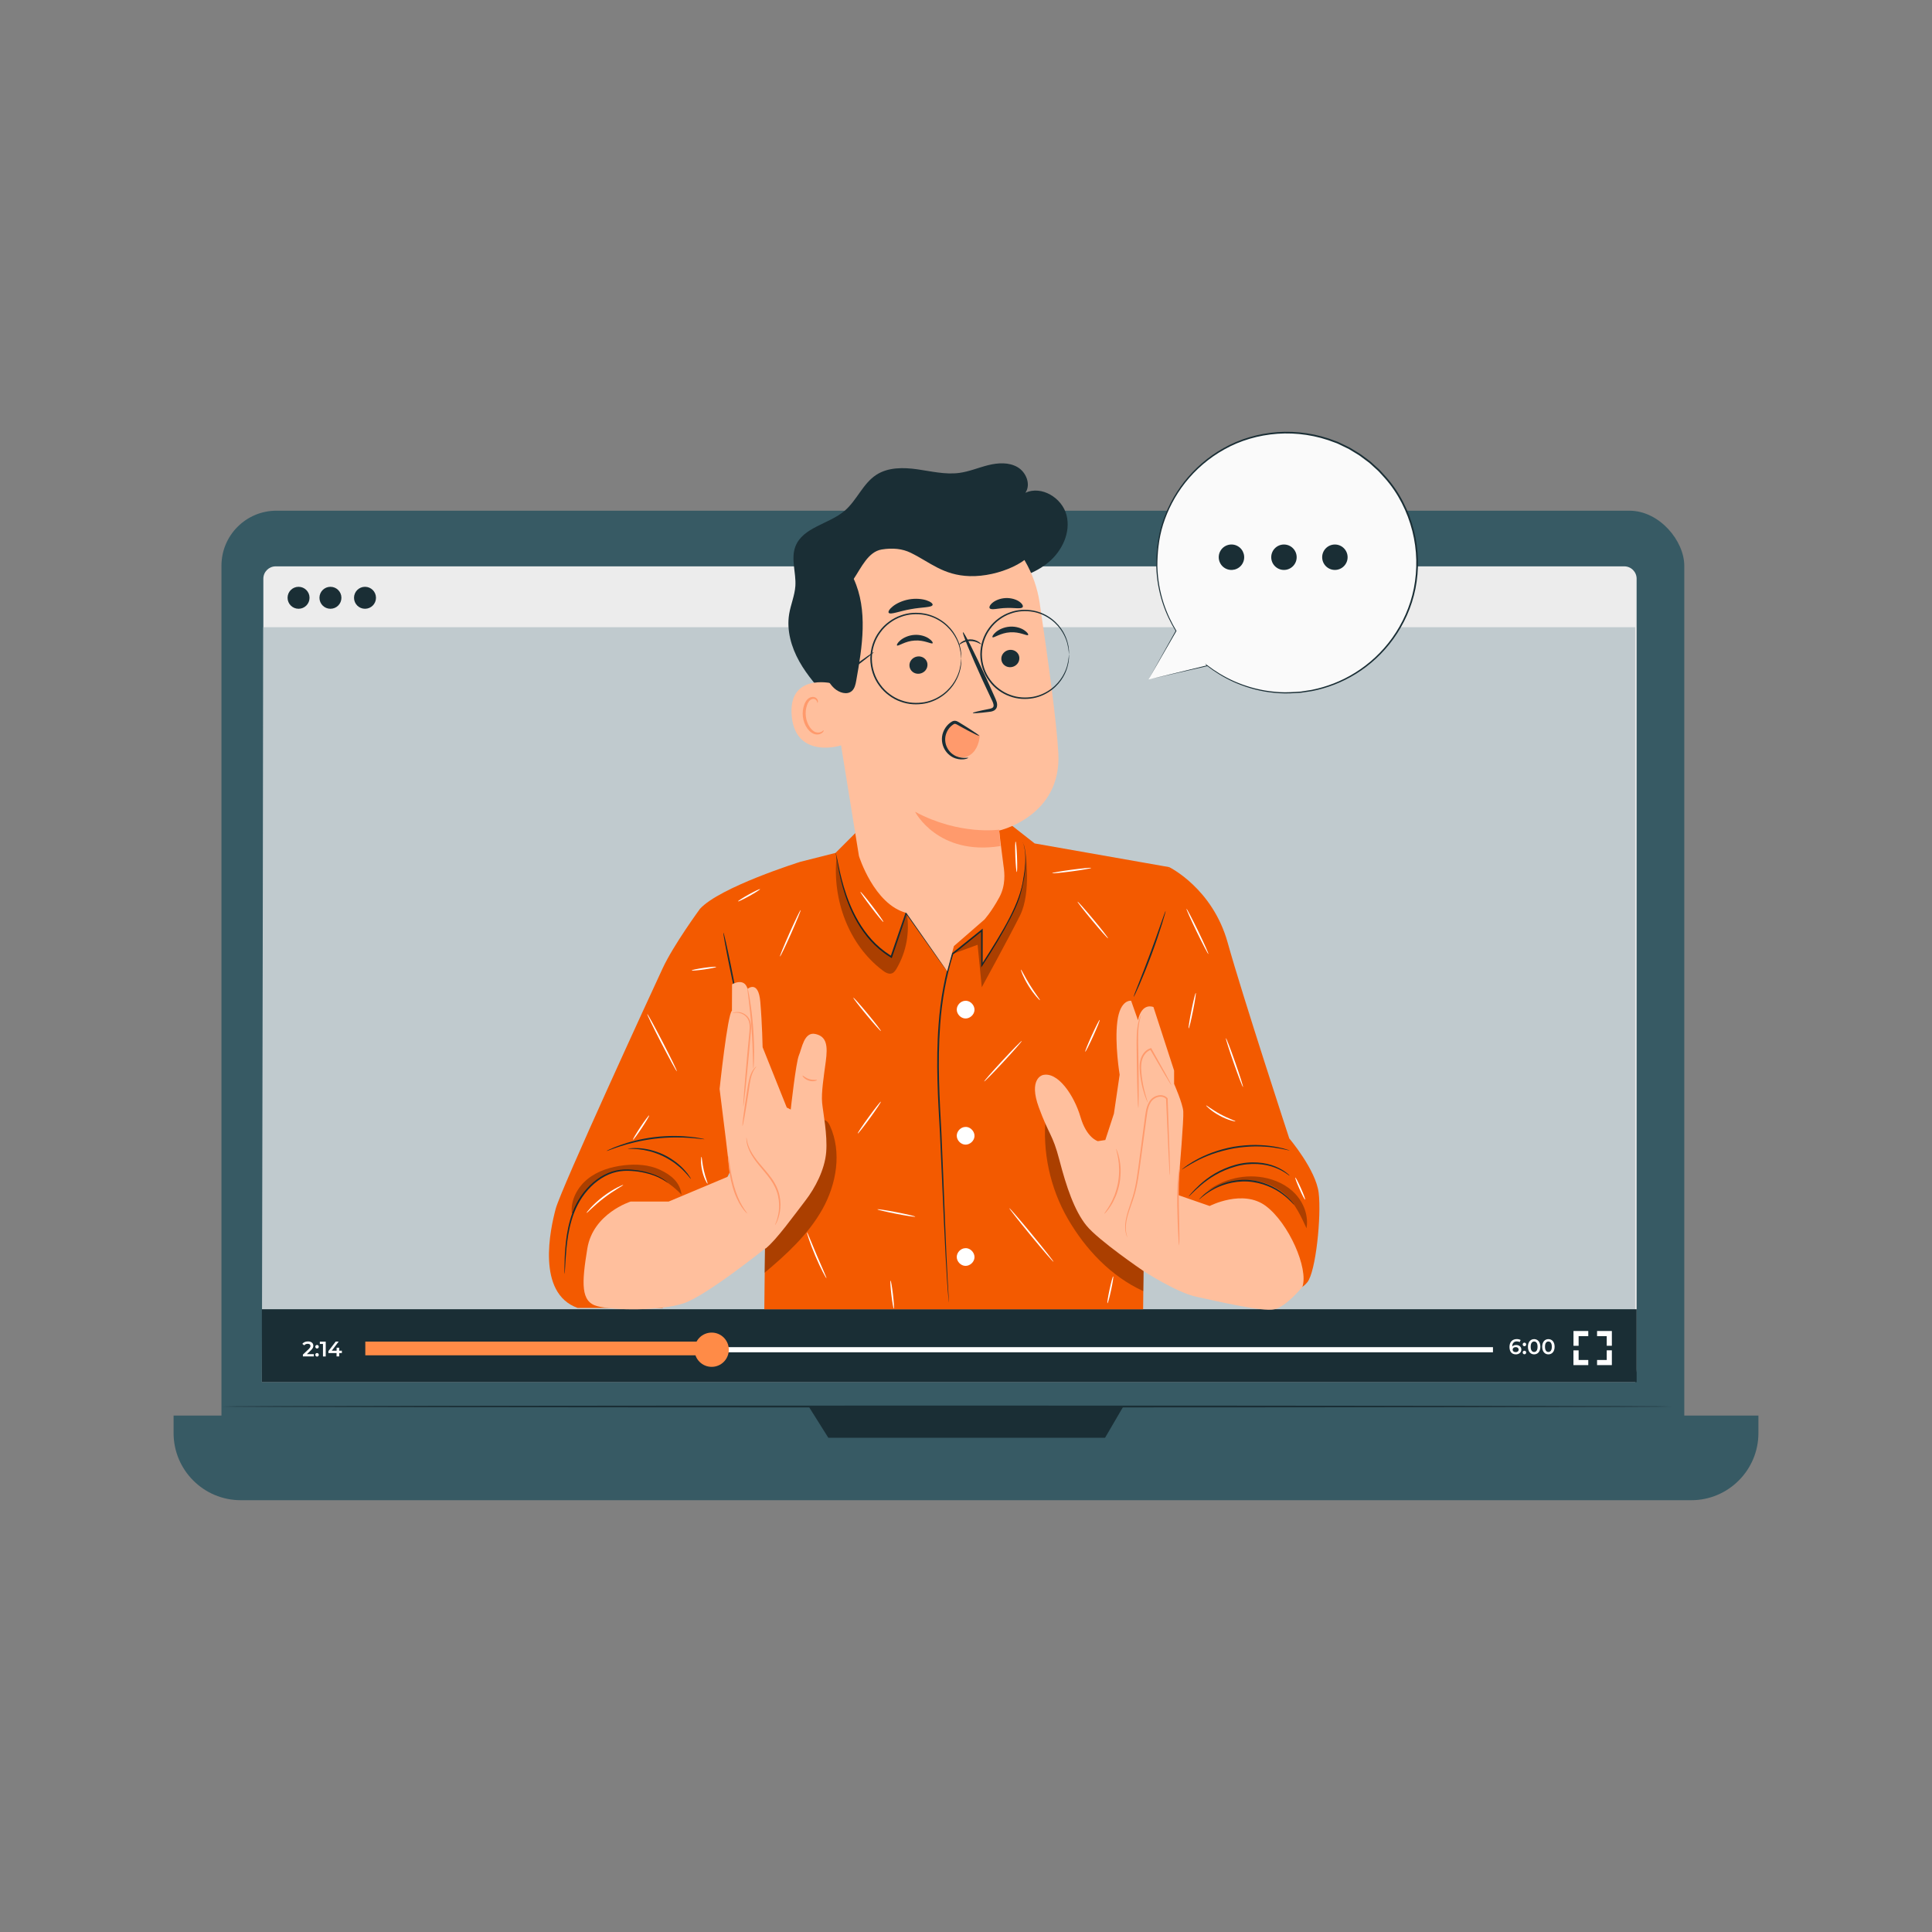 <?xml version="1.0" encoding="UTF-8"?>
<svg xmlns="http://www.w3.org/2000/svg" id="Camada_1" data-name="Camada 1" viewBox="0 0 512 512">
  <rect x="0" y="0" width="512" height="512" fill="#808080" stroke="none"/>
  <defs>
    <style>
      .cls-1 {
        fill: #fff;
      }

      .cls-2 {
        fill: #fafafa;
      }

      .cls-3 {
        fill: #ffbf9d;
      }

      .cls-4 {
        fill: #ff9a6c;
      }

      .cls-5 {
        fill: #c0cace;
      }

      .cls-6 {
        opacity: .3;
      }

      .cls-7 {
        fill: #375a64;
      }

      .cls-8 {
        fill: #ff8b47;
      }

      .cls-9 {
        fill: #f35a00;
      }

      .cls-10 {
        fill: #ececec;
      }

      .cls-11 {
        fill: #1a2e35;
      }
    </style>
  </defs>
  <g>
    <g>
      <g>
        <rect class="cls-7" x="58.69" y="135.34" width="387.66" height="256.36" rx="14.57" ry="14.57"></rect>
        <path class="cls-7" d="m46,375.14h420v4.63c0,9.82-7.97,17.8-17.8,17.8H63.8c-9.82,0-17.8-7.97-17.8-17.8v-4.63h0Z"></path>
        <polygon class="cls-11" points="214.31 372.74 219.52 381.03 292.85 381.03 297.69 372.74 214.31 372.74"></polygon>
      </g>
      <path class="cls-11" d="m443.02,372.74c0,.14-86.04.25-192.16.25s-192.17-.11-192.17-.25,86.02-.25,192.17-.25,192.16.11,192.16.25Z"></path>
    </g>
    <g>
      <path class="cls-10" d="m73.06,150.09h357.39c1.81,0,3.27,1.47,3.27,3.27v209.33c0,1.81-1.47,3.27-3.27,3.27H73.06c-1.81,0-3.27-1.47-3.27-3.27v-209.33c0-1.81,1.47-3.27,3.27-3.27Z"></path>
      <polygon class="cls-5" points="433.34 366.28 69.4 366.28 69.79 166.22 433.34 166.22 433.34 366.28"></polygon>
      <path class="cls-11" d="m99.64,158.42c0,1.61-1.3,2.91-2.91,2.91s-2.91-1.3-2.91-2.91,1.3-2.91,2.91-2.91,2.91,1.3,2.91,2.91Z"></path>
      <path class="cls-11" d="m82.03,158.42c0,1.61-1.3,2.91-2.91,2.91s-2.91-1.3-2.91-2.91,1.3-2.91,2.91-2.91,2.91,1.3,2.91,2.91Z"></path>
      <path class="cls-11" d="m90.48,158.42c0,1.61-1.3,2.91-2.91,2.91s-2.91-1.3-2.91-2.91,1.3-2.91,2.91-2.91,2.91,1.3,2.91,2.91Z"></path>
    </g>
    <rect class="cls-11" x="69.4" y="346.96" width="364.33" height="19.32"></rect>
    <g>
      <g>
        <path class="cls-1" d="m83.17,358.85v.62h-2.9v-.49l1.56-1.48c.38-.37.45-.6.45-.81,0-.36-.25-.57-.73-.57-.38,0-.7.13-.92.41l-.51-.39c.3-.41.85-.65,1.5-.65.85,0,1.41.43,1.41,1.13,0,.38-.11.73-.65,1.24l-1.05,1h1.86Z"></path>
        <path class="cls-1" d="m83.56,356.9c0-.28.21-.47.46-.47s.46.19.46.47-.21.47-.46.47-.46-.2-.46-.47Zm0,2.14c0-.28.21-.47.46-.47s.46.18.46.47-.21.47-.46.47-.46-.2-.46-.47Z"></path>
        <path class="cls-1" d="m86.32,355.54v3.94h-.73v-3.32h-.83v-.61h1.56Z"></path>
        <path class="cls-1" d="m90.6,358.58h-.7v.89h-.71v-.89h-2.16v-.51l1.94-2.54h.78l-1.83,2.42h1.29v-.79h.69v.79h.7v.62Z"></path>
      </g>
      <rect class="cls-1" x="97.03" y="357.01" width="298.62" height="1.36"></rect>
      <rect class="cls-8" x="96.81" y="355.54" width="93.32" height="3.63"></rect>
      <path class="cls-8" d="m193.14,357.69c0,2.51-2.03,4.54-4.54,4.54s-4.54-2.03-4.54-4.54,2.03-4.54,4.54-4.54,4.54,2.03,4.54,4.54Z"></path>
      <g>
        <path class="cls-1" d="m403.17,357.64c0,.78-.64,1.28-1.44,1.28-1.07,0-1.7-.69-1.7-1.96,0-1.35.79-2.09,1.93-2.09.39,0,.77.08,1.03.25l-.27.55c-.21-.14-.47-.19-.75-.19-.74,0-1.21.46-1.21,1.36h0c.24-.27.61-.4,1.05-.4.78,0,1.36.47,1.36,1.21Zm-.71.03c0-.41-.31-.67-.79-.67s-.8.29-.8.67.29.66.82.66c.46,0,.77-.26.77-.67Z"></path>
        <path class="cls-1" d="m403.53,356.29c0-.28.21-.47.46-.47s.46.19.46.47-.21.47-.46.47-.46-.2-.46-.47Zm0,2.14c0-.28.21-.47.46-.47s.46.18.46.47-.21.47-.46.47-.46-.2-.46-.47Z"></path>
        <path class="cls-1" d="m404.92,356.9c0-1.29.71-2.02,1.64-2.02s1.65.73,1.65,2.02-.71,2.02-1.65,2.02-1.64-.73-1.64-2.02Zm2.55,0c0-.95-.37-1.39-.91-1.39s-.91.44-.91,1.39.37,1.39.91,1.39.91-.44.91-1.39Z"></path>
        <path class="cls-1" d="m408.7,356.9c0-1.29.71-2.02,1.64-2.02s1.65.73,1.65,2.02-.71,2.02-1.65,2.02-1.64-.73-1.64-2.02Zm2.55,0c0-.95-.37-1.39-.91-1.39s-.9.44-.9,1.39.37,1.39.9,1.39.91-.44.91-1.39Z"></path>
      </g>
      <polygon class="cls-1" points="418.35 356.65 416.99 356.65 416.99 352.73 420.91 352.73 420.91 354.09 418.35 354.09 418.35 356.65"></polygon>
      <polygon class="cls-1" points="420.91 361.77 416.98 361.77 416.98 357.86 418.35 357.86 418.35 360.41 420.91 360.41 420.91 361.77"></polygon>
      <polygon class="cls-1" points="427.16 361.77 423.24 361.77 423.24 360.41 425.8 360.41 425.8 357.85 427.16 357.85 427.16 361.77"></polygon>
      <polygon class="cls-1" points="427.16 356.64 425.8 356.64 425.8 354.09 423.24 354.09 423.24 352.73 427.16 352.73 427.16 356.64"></polygon>
    </g>
  </g>
  <g>
    <path class="cls-9" d="m309.87,229.81s11.45,5.58,15.47,19.98c4.02,14.4,16.33,51.91,16.33,51.91,0,0,7.04,8.28,7.79,14.41.75,6.13-.75,20.96-3.02,23.72-2.26,2.76-5.49,2.31-5.49,2.31l-29.62-2.81-11.66-78.09,10.19-31.43Z"></path>
    <path class="cls-9" d="m211.94,228.44s-21.18,6.64-26.45,12.42l17.34,80.66-.28,25.45h100.39c0-1.26.9-84.5.9-84.5l6.03-32.67-35.68-6.28-7.04-5.53-39.7,2.01-6.03,6.03-9.48,2.4Z"></path>
    <g class="cls-6">
      <path d="m219.98,298.42c-.31-.68-.75-1.42-1.49-1.58-1.21-.25-2.02,1.18-2.43,2.34-3.26,9.23-7.58,17.73-13.19,25.75l-.26,12.38c5.85-4.92,11.62-10.2,15.35-16.88,3.73-6.68,5.16-15.06,2.01-22.03Z"></path>
    </g>
    <path class="cls-9" d="m185.49,240.87s-6.98,9.51-9.87,15.72c-2.9,6.21-26.9,58.36-28.35,63.74-1.45,5.38-5.17,22.35,5.79,26.28h22.56l22.64-45.78,1.16-53.14-13.93-6.82Z"></path>
    <path class="cls-11" d="m177.06,313.54s-.5-.44-1.54-1.03c-1.04-.59-2.65-1.26-4.73-1.71-1.04-.23-2.2-.41-3.45-.48-1.25-.08-2.59-.06-3.96.26-2.74.61-5.46,2.34-7.59,4.77-2.17,2.43-3.51,5.29-4.3,7.99-.8,2.71-1.14,5.25-1.36,7.38-.21,2.13-.29,3.87-.36,5.07-.04.56-.06,1.02-.09,1.38-.02.32-.04.48-.06.48-.01,0-.02-.17-.03-.48,0-.36,0-.82,0-1.38.02-1.2.05-2.94.23-5.09.18-2.14.49-4.71,1.28-7.46.78-2.74,2.14-5.69,4.36-8.17,2.19-2.49,5-4.26,7.83-4.87,1.41-.31,2.8-.32,4.07-.23,1.27.1,2.44.29,3.5.54,2.11.5,3.73,1.23,4.75,1.87.51.32.88.61,1.12.83.23.22.35.34.34.35Z"></path>
    <path class="cls-11" d="m166.36,304.42s.27-.07.76-.12c.49-.06,1.21-.07,2.09-.03.89.04,1.93.19,3.08.45,1.14.29,2.37.7,3.59,1.27,1.22.59,2.31,1.29,3.25,1.99.93.72,1.7,1.44,2.29,2.11.59.66,1.03,1.23,1.29,1.64.27.41.41.65.38.67-.07.05-.68-.86-1.9-2.1-.61-.63-1.39-1.31-2.31-2-.93-.67-2.01-1.34-3.2-1.92-1.2-.56-2.4-.98-3.5-1.28-1.11-.28-2.14-.46-3-.54-1.73-.17-2.82-.07-2.83-.16Z"></path>
    <path class="cls-11" d="m186.75,301.91s-.38,0-1.04-.08c-.67-.09-1.63-.18-2.83-.27-2.39-.18-5.71-.22-9.33.21-3.63.44-6.84,1.26-9.12,2-1.14.37-2.06.69-2.68.93-.63.23-.98.35-1,.32s.32-.2.93-.48c.61-.29,1.51-.66,2.65-1.06,2.27-.82,5.5-1.7,9.17-2.14,3.66-.43,7.02-.34,9.41-.08,1.2.13,2.16.27,2.82.41.66.13,1.02.22,1.02.25Z"></path>
    <path class="cls-11" d="m251.01,257.36s-.09-.09-.23-.27c-.16-.22-.36-.49-.62-.82-.55-.77-1.32-1.82-2.27-3.14-1.95-2.75-4.66-6.58-7.86-11.09l.35-.05c-1.22,3.57-2.56,7.51-3.97,11.65l-.09.26-.23-.15c-.15-.1-.31-.2-.47-.3-1.87-1.18-3.51-2.61-4.91-4.15-1.39-1.55-2.55-3.2-3.51-4.85-1.92-3.31-3.07-6.57-3.86-9.33-.78-2.77-1.19-5.07-1.46-6.65-.13-.76-.24-1.36-.32-1.82-.04-.21-.08-.36-.11-.46-.04-.1-.06-.15-.05-.15.09-.04.34.83.64,2.41.32,1.57.78,3.85,1.59,6.59.82,2.74,2,5.96,3.91,9.21.96,1.62,2.1,3.25,3.48,4.77,1.38,1.51,3,2.91,4.83,4.07.16.1.31.2.46.3l-.32.12c1.42-4.14,2.78-8.07,4-11.64l.13-.37.22.32c3.14,4.54,5.81,8.41,7.73,11.18.91,1.35,1.65,2.42,2.18,3.21.23.35.42.64.56.86.13.2.19.3.18.31Z"></path>
    <g class="cls-6">
      <path d="m277.14,295.86c-.93,9.33,1.13,18.93,5.8,27.05,4.67,8.12,11.52,15.37,20.04,19.25.28-8.28-.12-18.03.15-26.31l-26-20Z"></path>
    </g>
    <g>
      <path class="cls-3" d="m276.2,284.96s-3.65,1.01-.91,8.48c2.73,7.47,3.65,7.02,5.47,14.01,1.82,6.99,3.95,13.37,7.14,17.32,3.19,3.95,15.04,12,15.04,12l10.64-10.03s-1.75-7.47-1.33-12.55c.42-5.08,1.48-17.54,1.33-19.66-.15-2.13-2.43-7.29-2.43-7.29v-3.53l-5.47-16.83s-3.04-1.37-4.1,3.49l-1.82-5.16s-2.89-.46-3.65,5.46c-.76,5.93.61,14.13.61,14.13l-1.52,10.33-2.28,6.99-1.98.3s-2.97-.81-4.6-6.41c-1.63-5.6-6.03-12.28-10.14-11.07Z"></path>
      <path class="cls-4" d="m310.02,311.39s-.03-.13-.05-.38c-.02-.29-.05-.66-.08-1.11-.05-1.02-.13-2.43-.22-4.18-.16-3.63-.39-8.68-.66-14.57l.05.12c-.49-.58-1.36-.76-2.15-.56-.8.19-1.53.7-1.97,1.45-.93,1.49-.98,3.44-1.27,5.32-.58,4.26-1.13,8.31-1.63,12.01-.25,1.85-.52,3.6-.88,5.23-.35,1.63-.84,3.11-1.32,4.43-.47,1.33-.89,2.53-1.14,3.61-.26,1.08-.36,2.03-.34,2.81.03,1.57.49,2.37.42,2.38-.01,0-.1-.19-.26-.58-.12-.4-.3-1-.33-1.79-.05-.79.03-1.77.28-2.87.24-1.1.64-2.32,1.09-3.65.46-1.33.93-2.79,1.26-4.41.34-1.61.59-3.36.84-5.21.49-3.7,1.03-7.75,1.59-12.01.13-.95.24-1.89.4-2.82.17-.93.43-1.86.94-2.67.49-.82,1.34-1.42,2.24-1.62.89-.22,1.95-.03,2.56.71l.05.05v.07c.2,5.9.38,10.95.5,14.58.05,1.76.08,3.17.11,4.19,0,.46,0,.83.01,1.12,0,.25,0,.39-.02.39Z"></path>
      <path class="cls-4" d="m304.2,292.25s-.2-.32-.45-.95c-.25-.63-.58-1.55-.89-2.72-.31-1.17-.6-2.59-.76-4.19-.08-.8-.14-1.65-.05-2.54.09-.88.35-1.82.92-2.6.48-.69,1.17-1.23,1.94-1.46l.16-.05.08.15c1.54,2.72,2.88,5.12,3.82,6.84.43.81.79,1.49,1.09,2.04.25.48.37.75.35.77-.02.01-.19-.23-.48-.69-.33-.53-.73-1.19-1.2-1.98-1.01-1.69-2.39-4.06-3.95-6.77l.25.1c-.67.2-1.28.68-1.71,1.3-.51.71-.76,1.57-.85,2.4-.09.84-.05,1.67.02,2.45.14,1.58.39,2.98.66,4.15.27,1.17.55,2.1.75,2.74.2.64.32,1,.29,1.01Z"></path>
      <path class="cls-4" d="m301.66,293.61s-.06-.34-.1-.97c-.03-.72-.06-1.6-.11-2.64-.07-2.23-.14-5.32-.19-8.73-.03-3.41-.16-6.5.14-8.75.14-1.12.37-2.01.57-2.6.2-.6.37-.9.39-.9.08.02-.46,1.32-.65,3.53-.21,2.21-.03,5.3,0,8.71.05,3.41.07,6.5.06,8.73-.01,1.05-.02,1.93-.03,2.65-.02.63-.04.97-.07.97Z"></path>
      <path class="cls-4" d="m292.67,321.63c-.06-.05.6-.83,1.43-2.25.42-.71.84-1.59,1.24-2.59.38-1.01.72-2.16.95-3.38.21-1.23.29-2.42.29-3.5-.02-1.08-.11-2.06-.25-2.86-.27-1.62-.62-2.59-.55-2.61.03-.01.13.22.3.66.18.43.37,1.08.55,1.9.18.82.31,1.81.35,2.91.02,1.11-.05,2.33-.27,3.59-.23,1.26-.6,2.42-1,3.45-.43,1.02-.89,1.91-1.35,2.61-.45.7-.86,1.24-1.18,1.59-.31.35-.49.53-.51.51Z"></path>
      <path class="cls-3" d="m311.34,316.4l9.23,3.2s8.81-4.56,14.89,0c6.08,4.56,11.36,16.57,9.69,21.43,0,0-4.19,5.18-7.39,5.94-3.19.76-15.6-2.25-20.76-3.33-5.17-1.09-14.06-6.87-14.06-6.87l8.39-20.37Z"></path>
      <path class="cls-4" d="m312.47,330s-.06-.29-.1-.82c-.04-.63-.08-1.37-.13-2.23-.1-1.88-.22-4.49-.26-7.37-.04-2.88.04-5.5.21-7.38.08-.94.18-1.7.28-2.22.1-.52.16-.81.19-.8.07.01-.08,1.17-.16,3.05-.1,1.88-.13,4.48-.09,7.35.05,2.82.1,5.36.14,7.36.01.94,0,1.71,0,2.24-.02.53-.04.82-.07.82Z"></path>
    </g>
    <path class="cls-11" d="m342.91,319.24c-.07.06-1.01-1.25-3.07-2.77-2.02-1.52-5.31-3.13-9.2-3.35-3.89-.21-7.34,1.03-9.51,2.32-2.21,1.28-3.29,2.48-3.35,2.41-.02-.02.24-.32.76-.82.52-.5,1.34-1.17,2.44-1.85,2.17-1.37,5.69-2.7,9.69-2.49,4,.22,7.35,1.93,9.36,3.54,1.02.8,1.76,1.55,2.22,2.11.46.55.69.89.67.9Z"></path>
    <path class="cls-11" d="m341.72,311.55c-.06.09-1.29-1.16-3.84-2.12-2.51-.98-6.4-1.44-10.39-.31-1.99.56-3.82,1.35-5.37,2.24-1.56.89-2.86,1.87-3.89,2.75-1.04.88-1.83,1.66-2.37,2.19-.54.54-.85.84-.87.81-.02-.02.24-.35.75-.93.51-.58,1.27-1.38,2.29-2.31,1.02-.92,2.32-1.94,3.89-2.87,1.58-.92,3.43-1.74,5.46-2.31,4.09-1.15,8.08-.64,10.62.44,1.28.53,2.23,1.13,2.84,1.6.31.22.52.44.68.57.15.14.22.21.21.23Z"></path>
    <path class="cls-11" d="m341.8,304.88c-.02.09-1.64-.41-4.32-.77-1.34-.19-2.95-.3-4.73-.3-1.78.03-3.74.17-5.78.52-2.03.37-3.92.9-5.61,1.48-1.68.61-3.15,1.26-4.35,1.9-2.4,1.26-3.74,2.27-3.79,2.2-.02-.02.31-.29.92-.74.3-.23.68-.5,1.15-.78.46-.29.97-.63,1.58-.95,1.19-.68,2.66-1.36,4.35-2,1.7-.61,3.61-1.16,5.67-1.53,2.06-.35,4.04-.49,5.85-.49,1.81.03,3.43.17,4.78.4.68.09,1.28.24,1.81.35.53.11.98.23,1.34.35.73.22,1.13.35,1.12.38Z"></path>
    <path class="cls-11" d="m271.08,223.25s.43.8.64,2.45c.23,1.65.2,4.11-.35,7.16-.27,1.53-.64,3.2-1.19,4.99-.57,1.79-1.44,3.62-2.42,5.54-1.99,3.83-4.49,8.01-7.39,12.47l-.34.52v-.62c0-2.95-.01-6.04-.02-9.25l.32.16c-2.48,2-5.09,4.11-7.78,6.28l.07-.1c-1.8,5.72-2.99,12.08-3.46,18.71-.76,10.14-.15,19.85.33,28.65.41,8.81.68,16.75.95,23.42.26,6.67.5,12.06.71,15.78.11,1.85.19,3.29.25,4.29.03.47.06.84.07,1.11.01.25.01.38.01.38,0,0-.03-.13-.05-.38-.03-.27-.07-.64-.12-1.11-.09-.98-.21-2.42-.33-4.28-.25-3.72-.54-9.11-.84-15.78-.3-6.67-.65-14.6-1.05-23.41-.5-8.8-1.13-18.52-.36-28.7.47-6.66,1.67-13.06,3.5-18.81l.02-.06.05-.04c2.7-2.17,5.31-4.27,7.8-6.27l.33-.26v.42c0,3.21-.01,6.3-.01,9.25l-.34-.1c5.73-8.88,10.38-16.6,11.1-22.84.57-3.03.64-5.47.45-7.11-.08-.82-.24-1.43-.34-1.85-.13-.4-.18-.62-.18-.62Z"></path>
    <path class="cls-1" d="m256.13,330.78h-.3c-1.21.02-2.28,1.13-2.28,2.33,0,1.21,1.06,2.32,2.27,2.36,1.21.04,2.35-.99,2.43-2.19.08-1.2-.92-2.38-2.12-2.5Z"></path>
    <g>
      <path class="cls-1" d="m256.13,298.65h-.3c-1.21.02-2.28,1.13-2.28,2.33,0,1.21,1.06,2.32,2.27,2.36,1.21.04,2.35-.99,2.43-2.19.08-1.2-.92-2.38-2.12-2.5Z"></path>
      <path class="cls-1" d="m255.82,269.91c1.21.04,2.35-.99,2.43-2.19.08-1.2-.92-2.38-2.12-2.5h-.3c-1.21.02-2.28,1.13-2.28,2.33,0,1.21,1.06,2.32,2.27,2.36Z"></path>
    </g>
    <g>
      <g>
        <path class="cls-11" d="m219.83,185.61c-2.92-3.24-5.87-6.51-8-10.31-2.13-3.8-3.4-8.24-2.7-12.55.41-2.52,1.48-4.91,1.65-7.46.23-3.5-1.24-7.16,0-10.44,1.94-5.13,8.84-5.92,13.03-9.46,3.26-2.76,4.85-7.24,8.43-9.56,3.13-2.03,7.16-1.98,10.85-1.46,3.69.52,7.41,1.45,11.11.96,2.64-.35,5.12-1.42,7.7-2.06,2.58-.64,5.46-.81,7.76.53,2.3,1.34,3.59,4.6,2.08,6.79,4.29-1.98,9.73,1.36,10.9,5.93,1.17,4.57-1.17,9.51-4.81,12.52-3.63,3.01-8.33,4.42-12.96,5.29-13.13,2.47-27.37,1.08-38.68-6.03"></path>
        <g>
          <g>
            <g>
              <path class="cls-3" d="m265.98,229.74c-.64-4.97-1.17-9.12-1.2-9.63,0,0,16.61-3.73,15.69-20.52-.44-8.11-2.71-24.75-4.94-39.78-2.39-16.14-16.8-27.73-33.08-26.64l-1.62.11c-17.39,2.19-25.24,18.18-22.58,35.5l9.38,58.08s4,12.85,12.57,15.07l10.81,15.44,1.79-6.65,8.06-7.01s1.85-2,3.97-5.91c1.74-3.2,1.37-6.49,1.16-8.04Z"></path>
              <path class="cls-4" d="m264.79,219.87s-10.55,1.57-22.29-4.75c0,0,5.98,11.73,22.62,9.1l-.33-4.34Z"></path>
            </g>
            <g>
              <g>
                <g>
                  <path class="cls-11" d="m270.13,174.23c.13,1.26-.83,2.41-2.15,2.57-1.31.16-2.48-.73-2.61-2-.13-1.26.83-2.41,2.15-2.57,1.32-.16,2.49.73,2.62,2Z"></path>
                  <path class="cls-11" d="m272.47,168.28c-.28.33-2.18-.89-4.76-.71-2.58.14-4.38,1.59-4.68,1.3-.15-.13.12-.71.9-1.37.77-.65,2.12-1.33,3.72-1.43,1.61-.1,3,.4,3.81.96.83.56,1.14,1.1,1,1.25Z"></path>
                </g>
                <g>
                  <path class="cls-11" d="m245.78,175.97c.13,1.26-.83,2.41-2.15,2.57-1.31.16-2.48-.73-2.61-2-.13-1.26.83-2.41,2.15-2.57,1.32-.16,2.49.73,2.62,2Z"></path>
                  <path class="cls-11" d="m247.16,170.46c-.28.33-2.18-.89-4.76-.71-2.58.14-4.38,1.6-4.68,1.3-.15-.13.12-.71.9-1.37.77-.65,2.12-1.33,3.72-1.43,1.61-.1,3,.4,3.81.96.83.56,1.14,1.1,1,1.25Z"></path>
                </g>
                <path class="cls-11" d="m257.8,188.95c-.02-.15,1.56-.53,4.14-1.04.65-.11,1.27-.28,1.35-.74.12-.49-.2-1.18-.57-1.92-.73-1.55-1.49-3.18-2.28-4.88-3.18-6.96-5.53-12.69-5.25-12.82.28-.13,3.09,5.41,6.27,12.37.77,1.72,1.5,3.35,2.2,4.92.3.73.78,1.55.51,2.56-.14.5-.6.89-1.02,1.03-.41.16-.78.19-1.11.23-2.6.32-4.22.44-4.24.29Z"></path>
              </g>
              <path class="cls-11" d="m247.15,160.31c-.21.72-2.8.56-5.8,1.13-3.01.51-5.39,1.56-5.84.95-.2-.29.18-.98,1.12-1.72.93-.74,2.45-1.49,4.25-1.82,1.8-.32,3.48-.14,4.62.23,1.14.37,1.74.89,1.65,1.23Z"></path>
              <path class="cls-11" d="m271.03,160.88c-.41.62-2.23.13-4.37.24-2.14.04-3.92.66-4.38.07-.2-.28.04-.89.8-1.5.74-.6,2.01-1.14,3.48-1.2,1.47-.05,2.78.39,3.56.94.79.55,1.08,1.14.9,1.44Z"></path>
            </g>
          </g>
          <g>
            <path class="cls-3" d="m220.45,181.1c-.29-.1-11.76-2.64-10.62,8.81,1.13,11.45,13.54,7.72,13.53,7.38-.01-.33-2.9-16.19-2.9-16.19Z"></path>
            <path class="cls-4" d="m218.28,193.54c-.05-.03-.19.16-.51.35-.31.18-.87.34-1.49.18-1.25-.32-2.46-2.14-2.72-4.2-.13-1.04-.01-2.05.28-2.91.27-.87.75-1.51,1.35-1.68.59-.2,1.06.12,1.23.43.19.31.14.54.2.55.04.03.23-.22.09-.68-.07-.22-.23-.48-.52-.67-.3-.2-.71-.27-1.13-.18-.88.15-1.59,1.04-1.91,1.98-.36.95-.52,2.09-.38,3.26.3,2.3,1.7,4.34,3.4,4.65.83.13,1.47-.18,1.79-.48.33-.32.36-.58.32-.6Z"></path>
          </g>
          <path class="cls-11" d="m274.69,144.17c-.79,4.56-10.03,8.73-17.69,8.51-7.06-.21-10.55-3.71-15.68-6.2q-3.25-1.58-7.66-.86c-3.56.58-5.41,4.78-7.41,7.79,3.81,8.31,2.27,17.97.66,26.97-.18.99-.4,2.07-1.16,2.74-1.29,1.13-3.37.45-4.64-.7-2.03-1.85-2.95-4.61-3.61-7.27-1.51-6.07-2.09-12.43-1.13-18.61.96-6.18,3.52-12.19,7.74-16.8,5.28-5.77,13-9.09,20.81-9.5,7.81-.4,15.65,2.02,22.19,6.3,3.03,1.99,5.87,4.45,7.59,7.64"></path>
        </g>
      </g>
      <path class="cls-4" d="m259.49,194.75c-1.94-.91-3.89-1.81-5.83-2.72-.34-.16-.69-.32-1.06-.27-.41.06-.74.36-1.01.69-1.35,1.64-1.69,4.11-.65,5.96,1.05,1.85,3.51,2.83,5.48,2.01,2.07-.86,3.07-3.26,3.23-5.49l-.16-.18Z"></path>
      <path class="cls-11" d="m256.59,200.83c.02.05-.27.22-.85.34-.58.11-1.47.15-2.51-.18-1.03-.33-2.18-1.13-2.9-2.41-.73-1.25-.99-3.01-.36-4.6.3-.79.78-1.49,1.35-2.04.29-.28.6-.51.95-.72.18-.1.41-.2.67-.21.26-.01.49.05.68.13.38.17.63.35.91.52.27.17.54.33.8.49.5.31.98.61,1.42.89,1.73,1.1,2.77,1.83,2.71,1.93-.06.1-1.21-.44-3.02-1.4-.46-.25-.95-.51-1.47-.8-.27-.15-.54-.3-.82-.45-.28-.15-.58-.34-.82-.43-.27-.09-.38-.09-.64.06-.25.16-.53.37-.77.61-.48.47-.88,1.07-1.13,1.74-.53,1.34-.34,2.8.25,3.91.58,1.12,1.52,1.85,2.41,2.22.9.37,1.71.43,2.26.42.56-.01.87-.07.89,0Z"></path>
      <path class="cls-11" d="m254.75,174.52c-.07,0,0-1.07-.46-2.9-.46-1.8-1.66-4.44-4.36-6.48-1.34-1-3.02-1.85-4.97-2.19-1.93-.33-4.11-.26-6.18.53-1.04.36-2.05.91-2.97,1.6-.93.68-1.78,1.52-2.48,2.5-1.44,1.92-2.26,4.39-2.28,6.94.02,2.55.84,5.02,2.28,6.94.7.98,1.55,1.82,2.48,2.5.92.69,1.93,1.24,2.97,1.6,2.07.79,4.25.85,6.18.53,1.94-.34,3.63-1.19,4.97-2.19,2.7-2.04,3.9-4.69,4.36-6.48.46-1.83.39-2.9.46-2.9,0,0,.01.07.01.19,0,.15,0,.34,0,.57,0,.25-.01.56-.07.93-.05.36-.09.79-.22,1.25-.2.94-.62,2.05-1.29,3.23-.68,1.18-1.68,2.41-3.04,3.46-1.36,1.04-3.09,1.93-5.09,2.3-1.99.35-4.23.3-6.38-.5-1.08-.37-2.12-.93-3.08-1.65-.97-.7-1.85-1.57-2.58-2.58-1.5-1.99-2.35-4.55-2.37-7.19.02-2.64.87-5.2,2.37-7.19.73-1.01,1.61-1.88,2.58-2.58.96-.71,2-1.28,3.08-1.65,2.15-.81,4.39-.86,6.38-.5,2,.37,3.73,1.25,5.09,2.29,1.37,1.05,2.36,2.28,3.04,3.46.68,1.18,1.1,2.29,1.29,3.23.13.46.18.88.22,1.25.06.36.07.67.07.93,0,.23,0,.42,0,.57,0,.13,0,.19-.01.19Z"></path>
      <path class="cls-11" d="m283.3,173.4c-.07,0,0-1.04-.45-2.82-.45-1.75-1.62-4.32-4.25-6.31-1.3-.97-2.95-1.8-4.84-2.13-1.88-.32-4-.26-6.02.51-1.02.35-1.99.89-2.89,1.56-.91.66-1.74,1.48-2.42,2.43-1.41,1.87-2.2,4.28-2.22,6.76.02,2.48.81,4.89,2.22,6.76.68.95,1.51,1.77,2.42,2.43.9.67,1.88,1.21,2.89,1.56,2.02.77,4.14.83,6.02.51,1.89-.33,3.53-1.16,4.84-2.13,2.63-1.99,3.8-4.56,4.25-6.31.45-1.78.38-2.83.45-2.82.01,0,.02.26,0,.74,0,.25-.01.55-.07.9-.05.36-.09.77-.22,1.22-.4,1.79-1.55,4.44-4.22,6.52-1.33,1.01-3.01,1.88-4.96,2.24-1.94.35-4.13.29-6.22-.49-1.05-.36-2.07-.91-3-1.6-.95-.68-1.8-1.53-2.51-2.51-1.46-1.94-2.29-4.44-2.31-7.01.02-2.57.85-5.07,2.31-7.01.71-.98,1.57-1.83,2.51-2.51.93-.69,1.95-1.24,3-1.6,2.09-.79,4.28-.84,6.22-.49,1.95.36,3.63,1.22,4.96,2.24,2.68,2.08,3.82,4.73,4.22,6.52.13.45.17.86.22,1.22.06.35.07.66.07.9.01.49,0,.75,0,.75Z"></path>
      <path class="cls-11" d="m260,170.76s-.32-.18-.83-.42c-.5-.24-1.25-.48-2.1-.46-.85.01-1.59.27-2.08.53-.5.26-.76.5-.81.46-.04-.03.15-.37.65-.72.49-.35,1.3-.69,2.23-.71.94-.02,1.75.3,2.26.63.51.33.72.66.68.69Z"></path>
      <path class="cls-11" d="m231.57,172.82c.07.1-2.27,1.96-5.22,4.17-2.96,2.21-5.41,3.92-5.48,3.82-.07-.1,2.27-1.96,5.22-4.17,2.96-2.21,5.41-3.92,5.48-3.82Z"></path>
    </g>
    <g class="cls-6">
      <path d="m221.7,227.07c-1.16,11.31,3.14,23.25,12.22,30.11.71.54,1.61,1.07,2.44.77.58-.21.96-.77,1.27-1.31,2.59-4.48,3.45-9.42,2.71-14.54-1.44,3.78-2.67,7.5-4.12,11.46-7.91-4.8-12.83-15.01-14.51-26.49Z"></path>
    </g>
    <path class="cls-6" d="m252.42,252.8l6.66-2.43,1.1,11.26s7.18-13.09,10.16-19.07c2.97-5.97,1.44-16.52,1.44-16.52,0,0,1.06,9.18-6.14,20.9l-5.43,8.83v-9.25l-7.79,6.28Z"></path>
    <g class="cls-6">
      <path d="m174.97,310.03c-2.97-1.4-6.39-1.59-9.65-1.21-3.44.4-6.9,1.46-9.6,3.63-2.7,2.18-4.53,5.61-4.19,9.06l.33.05c2.32-6.29,6.94-10.86,12.9-11.42,5.96-.55,11.77,2.1,15.86,6.47-.4-3.26-2.69-5.18-5.66-6.58Z"></path>
    </g>
    <g class="cls-6">
      <path d="m343.34,316.46c-2.23-2.41-5.37-3.87-8.6-4.43-5.68-.99-11.77.77-16.04,4.64l1.27-1.03c3.23-1.89,6.95-3.01,10.68-2.9,3.74.11,7.48,1.49,10.18,4.07,2.49,2.37,3.99,5.57,5.41,8.7.56-3.23-.68-6.64-2.91-9.05Z"></path>
    </g>
    <path class="cls-11" d="m300.42,264.16s.08-.34.3-.91c.26-.66.57-1.47.95-2.42.81-2.04,1.91-4.87,3.08-8,1.17-3.14,2.18-6,2.9-8.07.34-.97.63-1.79.87-2.45.21-.58.34-.89.37-.88.03,0-.05.34-.21.93-.16.59-.41,1.45-.74,2.5-.65,2.1-1.61,4.98-2.78,8.13-1.17,3.14-2.32,5.96-3.2,7.97-.44,1.01-.81,1.82-1.07,2.37-.27.55-.43.86-.45.84Z"></path>
    <path class="cls-11" d="m195.33,264.98c-.12.02-1.02-3.94-2.02-8.86-1-4.92-1.72-8.92-1.6-8.95.12-.02,1.02,3.94,2.02,8.86,1,4.92,1.72,8.92,1.6,8.95Z"></path>
    <g>
      <g>
        <path class="cls-3" d="m193.75,314.56c.26.13-3.05-25.98-3.05-25.98,0,0,2.09-19.81,3.27-20.73l.03-6.99s3.24-1.96,4.11,1.21c0,0,2.87-2.5,3.38,3.44.5,5.94.61,12.01.61,12.01l6.4,15.99,1.05.53s1.37-12.53,2.17-14.37c.8-1.84,1.35-6.33,4.38-5.65,3.03.67,3.28,3.18,2.74,7.27-.55,4.09-1.22,8.31-.97,10.95s1.45,8.45,1.08,13.07-2.9,9.49-5.55,12.91c-2.65,3.42-7.72,10.49-10.48,12.62-.96.74-9.16-16.27-9.16-16.27Z"></path>
        <path class="cls-4" d="m196.98,293.32s-.02-.4.02-1.12c.06-.8.13-1.82.21-3.03.2-2.56.49-6.09.85-9.99.18-1.94.36-3.8.52-5.5.08-.84.14-1.63.03-2.36-.1-.72-.38-1.35-.8-1.8-.84-.92-1.93-1.15-2.61-1.15-.71,0-1.07.19-1.09.14,0-.01.08-.06.26-.14.18-.06.45-.15.82-.17.71-.05,1.88.13,2.84,1.11.47.48.81,1.18.93,1.95.13.77.09,1.6.01,2.45-.15,1.7-.31,3.55-.49,5.5-.36,3.9-.7,7.43-.98,9.98-.14,1.21-.25,2.22-.35,3.02-.09.71-.16,1.1-.19,1.1Z"></path>
        <path class="cls-4" d="m200.42,282.64c.06.05-.65.68-1.13,2.06-.52,1.36-.7,3.41-1.06,5.64-.34,2.23-.68,4.25-.94,5.71-.26,1.46-.46,2.35-.52,2.34-.06,0,.03-.92.21-2.39.19-1.47.47-3.49.82-5.73.36-2.22.59-4.28,1.21-5.68.29-.7.64-1.21.92-1.52.28-.32.48-.44.49-.43Z"></path>
        <path class="cls-4" d="m198.07,261.73s.11.29.22.82c.12.53.26,1.31.42,2.27.32,1.93.67,4.6.89,7.58.22,2.97.27,5.67.23,7.63-.02.98-.04,1.77-.08,2.31-.04.54-.07.85-.1.84-.06,0-.08-1.21-.13-3.15-.05-1.95-.14-4.63-.36-7.6-.22-2.96-.52-5.63-.76-7.57-.24-1.93-.4-3.13-.34-3.14Z"></path>
        <path class="cls-4" d="m216.52,286.21c.06.1-.93.56-2.15.18-1.22-.37-1.79-1.31-1.69-1.35.1-.08.74.62,1.81.94,1.07.34,1.99.11,2.03.23Z"></path>
        <path class="cls-3" d="m194.11,311.32l-16.9,7.1h-10.07s-9.96,3.11-11.49,12.44c-1.53,9.33-1.75,14.14,2.63,15.29,4.38,1.15,16.74,1.28,22.87-.75,6.13-2.03,22.18-14.98,22.18-14.98l1.55-9.37-10.77-9.73Z"></path>
      </g>
      <path class="cls-4" d="m198.07,321.63s-.19-.14-.48-.44c-.3-.3-.67-.78-1.1-1.4-.84-1.25-1.75-3.14-2.36-5.34-.63-2.2-.9-4.26-1.04-5.74-.13-1.49-.12-2.41-.07-2.41.06,0,.17.91.37,2.38.22,1.46.53,3.49,1.15,5.66.6,2.17,1.45,4.04,2.2,5.3.76,1.26,1.38,1.95,1.32,2Z"></path>
    </g>
    <path class="cls-4" d="m205.43,324.59c-.09-.03.67-1.32.96-3.62.14-1.14.13-2.54-.2-4.02-.32-1.49-1.04-3.02-2.07-4.46-1.03-1.44-2.18-2.69-3.15-3.9-.98-1.21-1.77-2.38-2.28-3.45-.52-1.07-.76-2.01-.85-2.66-.08-.66-.05-1.02-.03-1.02.08-.02.06,1.49,1.15,3.55.54,1.02,1.33,2.16,2.32,3.34.98,1.19,2.15,2.43,3.2,3.91,1.06,1.46,1.8,3.08,2.11,4.62.32,1.54.3,2.98.11,4.15-.18,1.17-.51,2.08-.77,2.68-.13.3-.25.53-.34.68-.09.15-.14.23-.15.22Z"></path>
    <g>
      <path class="cls-1" d="m179.38,283.91c-.11.06-1.95-3.3-4.12-7.49-2.17-4.19-3.84-7.64-3.73-7.69.11-.06,1.95,3.3,4.12,7.49,2.17,4.19,3.84,7.63,3.73,7.69Z"></path>
      <path class="cls-1" d="m206.7,253.49c-.11-.05,1.03-2.85,2.54-6.25,1.52-3.4,2.83-6.12,2.94-6.07.11.05-1.03,2.84-2.54,6.25-1.51,3.4-2.83,6.12-2.94,6.07Z"></path>
      <path class="cls-1" d="m233.46,273.24c-.09.08-1.81-1.84-3.83-4.28-2.02-2.44-3.59-4.49-3.49-4.56.09-.08,1.81,1.84,3.83,4.29,2.02,2.44,3.59,4.49,3.49,4.56Z"></path>
      <path class="cls-1" d="m227.31,300.39c-.1-.07,1.19-2.02,2.89-4.35,1.69-2.33,3.14-4.16,3.24-4.09.1.07-1.19,2.02-2.89,4.35-1.69,2.33-3.14,4.16-3.24,4.09Z"></path>
      <path class="cls-1" d="m219.02,338.74c-.05.03-.43-.61-.98-1.67-.55-1.06-1.26-2.56-1.97-4.24-.71-1.68-1.3-3.23-1.68-4.36-.39-1.13-.58-1.85-.53-1.87.06-.02.36.66.81,1.76.52,1.25,1.13,2.7,1.79,4.3.69,1.59,1.31,3.03,1.85,4.27.47,1.09.76,1.78.7,1.81Z"></path>
      <path class="cls-1" d="m242.56,322.43c-.02.12-2.29-.22-5.06-.76-2.77-.54-5-1.07-4.98-1.18.02-.12,2.29.22,5.06.76,2.77.54,5,1.07,4.98,1.18Z"></path>
      <path class="cls-1" d="m260.82,286.6c-.09-.08,2.07-2.55,4.83-5.52,2.75-2.97,5.06-5.31,5.14-5.23.09.08-2.07,2.55-4.83,5.52-2.75,2.97-5.06,5.31-5.14,5.23Z"></path>
      <path class="cls-1" d="m279.19,334.39c-.09.08-2.79-3.04-6.02-6.97-3.23-3.92-5.78-7.17-5.69-7.24.09-.08,2.79,3.04,6.02,6.97,3.23,3.92,5.78,7.17,5.69,7.24Z"></path>
      <path class="cls-1" d="m165.17,314.02c.06.12-2.4,1.37-5.08,3.43-2.7,2.04-4.55,4.09-4.65,4-.04-.04.37-.6,1.13-1.42.76-.82,1.89-1.89,3.25-2.93,1.36-1.04,2.69-1.84,3.68-2.36.99-.52,1.64-.77,1.67-.72Z"></path>
      <path class="cls-1" d="m172.03,295.6c.1.07-.78,1.56-1.96,3.34-1.18,1.78-2.22,3.16-2.32,3.1-.1-.07.78-1.56,1.96-3.34,1.18-1.78,2.22-3.16,2.32-3.1Z"></path>
      <path class="cls-1" d="m187.51,313.69c-.1.06-.96-1.4-1.42-3.42-.47-2.02-.31-3.71-.2-3.7.13,0,.17,1.65.63,3.6.44,1.96,1.11,3.46.99,3.52Z"></path>
      <path class="cls-1" d="m189.8,256.24c.02.12-1.42.42-3.21.68-1.79.25-3.26.36-3.27.25-.02-.12,1.42-.42,3.21-.68,1.79-.25,3.26-.36,3.27-.25Z"></path>
      <path class="cls-1" d="m201.42,235.63c.06.1-1.2.91-2.81,1.81-1.61.89-2.96,1.53-3.02,1.43-.06-.1,1.2-.91,2.81-1.81,1.61-.89,2.96-1.53,3.02-1.43Z"></path>
      <path class="cls-1" d="m234.11,244.33c-.1.07-1.54-1.66-3.22-3.86-1.68-2.21-2.97-4.05-2.87-4.13.1-.07,1.53,1.66,3.22,3.86,1.68,2.21,2.97,4.05,2.87,4.13Z"></path>
      <path class="cls-1" d="m275.6,265.06c-.08.08-1.6-1.48-3-3.75-1.42-2.26-2.15-4.31-2.04-4.35.12-.05,1.02,1.89,2.41,4.12,1.38,2.24,2.73,3.9,2.63,3.98Z"></path>
      <path class="cls-1" d="m291.43,270.28c.11.05-.66,1.98-1.72,4.31-1.06,2.33-2,4.18-2.11,4.13-.11-.05.66-1.98,1.72-4.31,1.06-2.33,2-4.18,2.11-4.13Z"></path>
      <path class="cls-1" d="m293.65,248.67c-.09.08-1.98-2.04-4.21-4.72-2.23-2.68-3.97-4.92-3.88-5,.09-.08,1.98,2.04,4.21,4.72,2.23,2.68,3.97,4.92,3.88,5Z"></path>
      <path class="cls-1" d="m269.46,231.11c-.12,0-.29-1.8-.38-4.04-.09-2.24-.06-4.05.06-4.06.12,0,.29,1.8.38,4.04.09,2.24.06,4.05-.06,4.06Z"></path>
      <path class="cls-1" d="m289.18,230.01c.02.12-2.29.53-5.15.91-2.86.38-5.19.6-5.2.48-.02-.12,2.29-.52,5.15-.91,2.86-.38,5.19-.6,5.2-.48Z"></path>
      <path class="cls-1" d="m320.24,252.83c-.11.05-1.49-2.59-3.1-5.9-1.6-3.31-2.81-6.04-2.71-6.09.11-.05,1.49,2.59,3.1,5.9,1.6,3.31,2.81,6.04,2.71,6.09Z"></path>
      <path class="cls-1" d="m315.01,272.54c-.12-.02.21-2.15.73-4.74.52-2.6,1.03-4.68,1.15-4.66.12.02-.21,2.15-.73,4.74-.52,2.6-1.03,4.68-1.15,4.66Z"></path>
      <path class="cls-1" d="m329.41,288.08c-.11.04-1.22-2.83-2.47-6.4-1.25-3.58-2.18-6.51-2.06-6.55.11-.04,1.22,2.83,2.47,6.41,1.25,3.58,2.18,6.51,2.06,6.55Z"></path>
      <path class="cls-1" d="m327.41,297.17c-.02.11-2.02-.31-4.21-1.51-2.2-1.18-3.64-2.63-3.56-2.7.08-.1,1.62,1.17,3.77,2.32,2.14,1.17,4.04,1.76,4,1.89Z"></path>
      <path class="cls-1" d="m345.86,317.9c-.11.05-.78-1.22-1.49-2.83-.72-1.61-1.21-2.95-1.1-3,.11-.05.78,1.22,1.49,2.83.72,1.61,1.21,2.95,1.1,3Z"></path>
      <path class="cls-1" d="m236.87,346.81c-.12.01-.41-1.64-.65-3.69-.24-2.05-.34-3.73-.22-3.74.12-.01.41,1.64.65,3.69.24,2.05.34,3.73.22,3.74Z"></path>
      <path class="cls-1" d="m293.49,345.38c-.12-.02.13-1.64.55-3.61.42-1.97.85-3.54.97-3.52.12.02-.13,1.64-.55,3.61-.42,1.97-.85,3.54-.97,3.52Z"></path>
    </g>
  </g>
  <g>
    <g>
      <path class="cls-2" d="m304.35,180.09l7.32-12.9c-3.24-5.26-5.11-11.45-5.11-18.08,0-19.06,15.45-34.51,34.51-34.51s34.51,15.45,34.51,34.51-15.45,34.51-34.51,34.51c-7.96,0-15.28-2.7-21.12-7.23v.02s-15.6,3.68-15.6,3.68Z"></path>
      <path class="cls-11" d="m304.35,180.09c.74-.17,5.68-1.3,15.64-3.57l.16-.04-.1-.13v-.02s-.16.15-.16.15c1.97,1.53,4.33,3.03,7.1,4.28,2.78,1.23,5.96,2.24,9.47,2.7,1.75.22,3.58.37,5.47.28.94-.05,1.9-.08,2.86-.16.96-.14,1.93-.29,2.92-.44,3.91-.77,7.91-2.26,11.63-4.57,3.73-2.31,7.18-5.44,9.94-9.28,2.76-3.84,4.86-8.39,5.84-13.34.97-4.94.89-10.23-.41-15.36-1.31-5.11-3.75-10.1-7.4-14.2l-1.41-1.55c-.46-.52-1.02-.95-1.52-1.43-.53-.45-1-.97-1.57-1.37l-1.66-1.24c-.54-.43-1.13-.78-1.72-1.13-.59-.36-1.17-.71-1.75-1.06-.61-.3-1.22-.59-1.83-.89-.62-.28-1.21-.62-1.85-.82-5.02-1.99-10.36-2.75-15.48-2.38-5.11.37-10.01,1.84-14.21,4.2-4.21,2.34-7.76,5.47-10.5,8.97-2.75,3.5-4.69,7.36-5.89,11.2-1.19,3.86-1.51,7.69-1.5,11.23.1,3.55.75,6.82,1.69,9.7.94,2.88,2.18,5.35,3.46,7.43v-.1c-4.62,8.27-6.88,12.32-7.23,12.95.36-.63,2.68-4.64,7.41-12.85l.03-.05-.03-.05c-1.26-2.08-2.47-4.54-3.4-7.4-.92-2.86-1.55-6.1-1.64-9.63,0-3.51.33-7.3,1.52-11.12,1.2-3.8,3.13-7.61,5.85-11.07,2.72-3.45,6.24-6.54,10.41-8.85,4.15-2.33,8.99-3.77,14.05-4.13,5.05-.36,10.34.39,15.29,2.36.64.2,1.22.53,1.83.81.6.29,1.21.59,1.81.88.58.35,1.15.7,1.73,1.05.58.35,1.17.69,1.69,1.12l1.64,1.22c.56.39,1.03.9,1.55,1.35.5.47,1.04.9,1.5,1.41l1.39,1.53c3.61,4.05,6.02,8.98,7.31,14.02,1.28,5.06,1.37,10.29.41,15.18-.96,4.89-3.03,9.39-5.75,13.19-2.73,3.81-6.13,6.91-9.82,9.2-3.68,2.3-7.64,3.78-11.5,4.55-.98.15-1.94.3-2.89.45-.96.08-1.9.11-2.84.16-1.86.1-3.68-.04-5.42-.26-3.48-.45-6.64-1.43-9.4-2.64-2.76-1.23-5.11-2.71-7.08-4.21l-.64-.49.49.64v.02s.07-.17.07-.17c-9.92,2.41-14.85,3.6-15.59,3.78Z"></path>
    </g>
    <g>
      <path class="cls-11" d="m350.39,147.67c0,1.86,1.51,3.37,3.37,3.37s3.37-1.51,3.37-3.37-1.51-3.37-3.37-3.37-3.37,1.51-3.37,3.37Z"></path>
      <path class="cls-11" d="m336.89,147.67c0,1.86,1.51,3.37,3.37,3.37s3.37-1.51,3.37-3.37-1.51-3.37-3.37-3.37-3.37,1.51-3.37,3.37Z"></path>
      <path class="cls-11" d="m323.43,145.98c-.93,1.61-.38,3.68,1.23,4.61,1.61.93,3.68.38,4.61-1.23.93-1.61.38-3.68-1.23-4.61-1.61-.93-3.68-.38-4.61,1.23Z"></path>
    </g>
  </g>
</svg>
